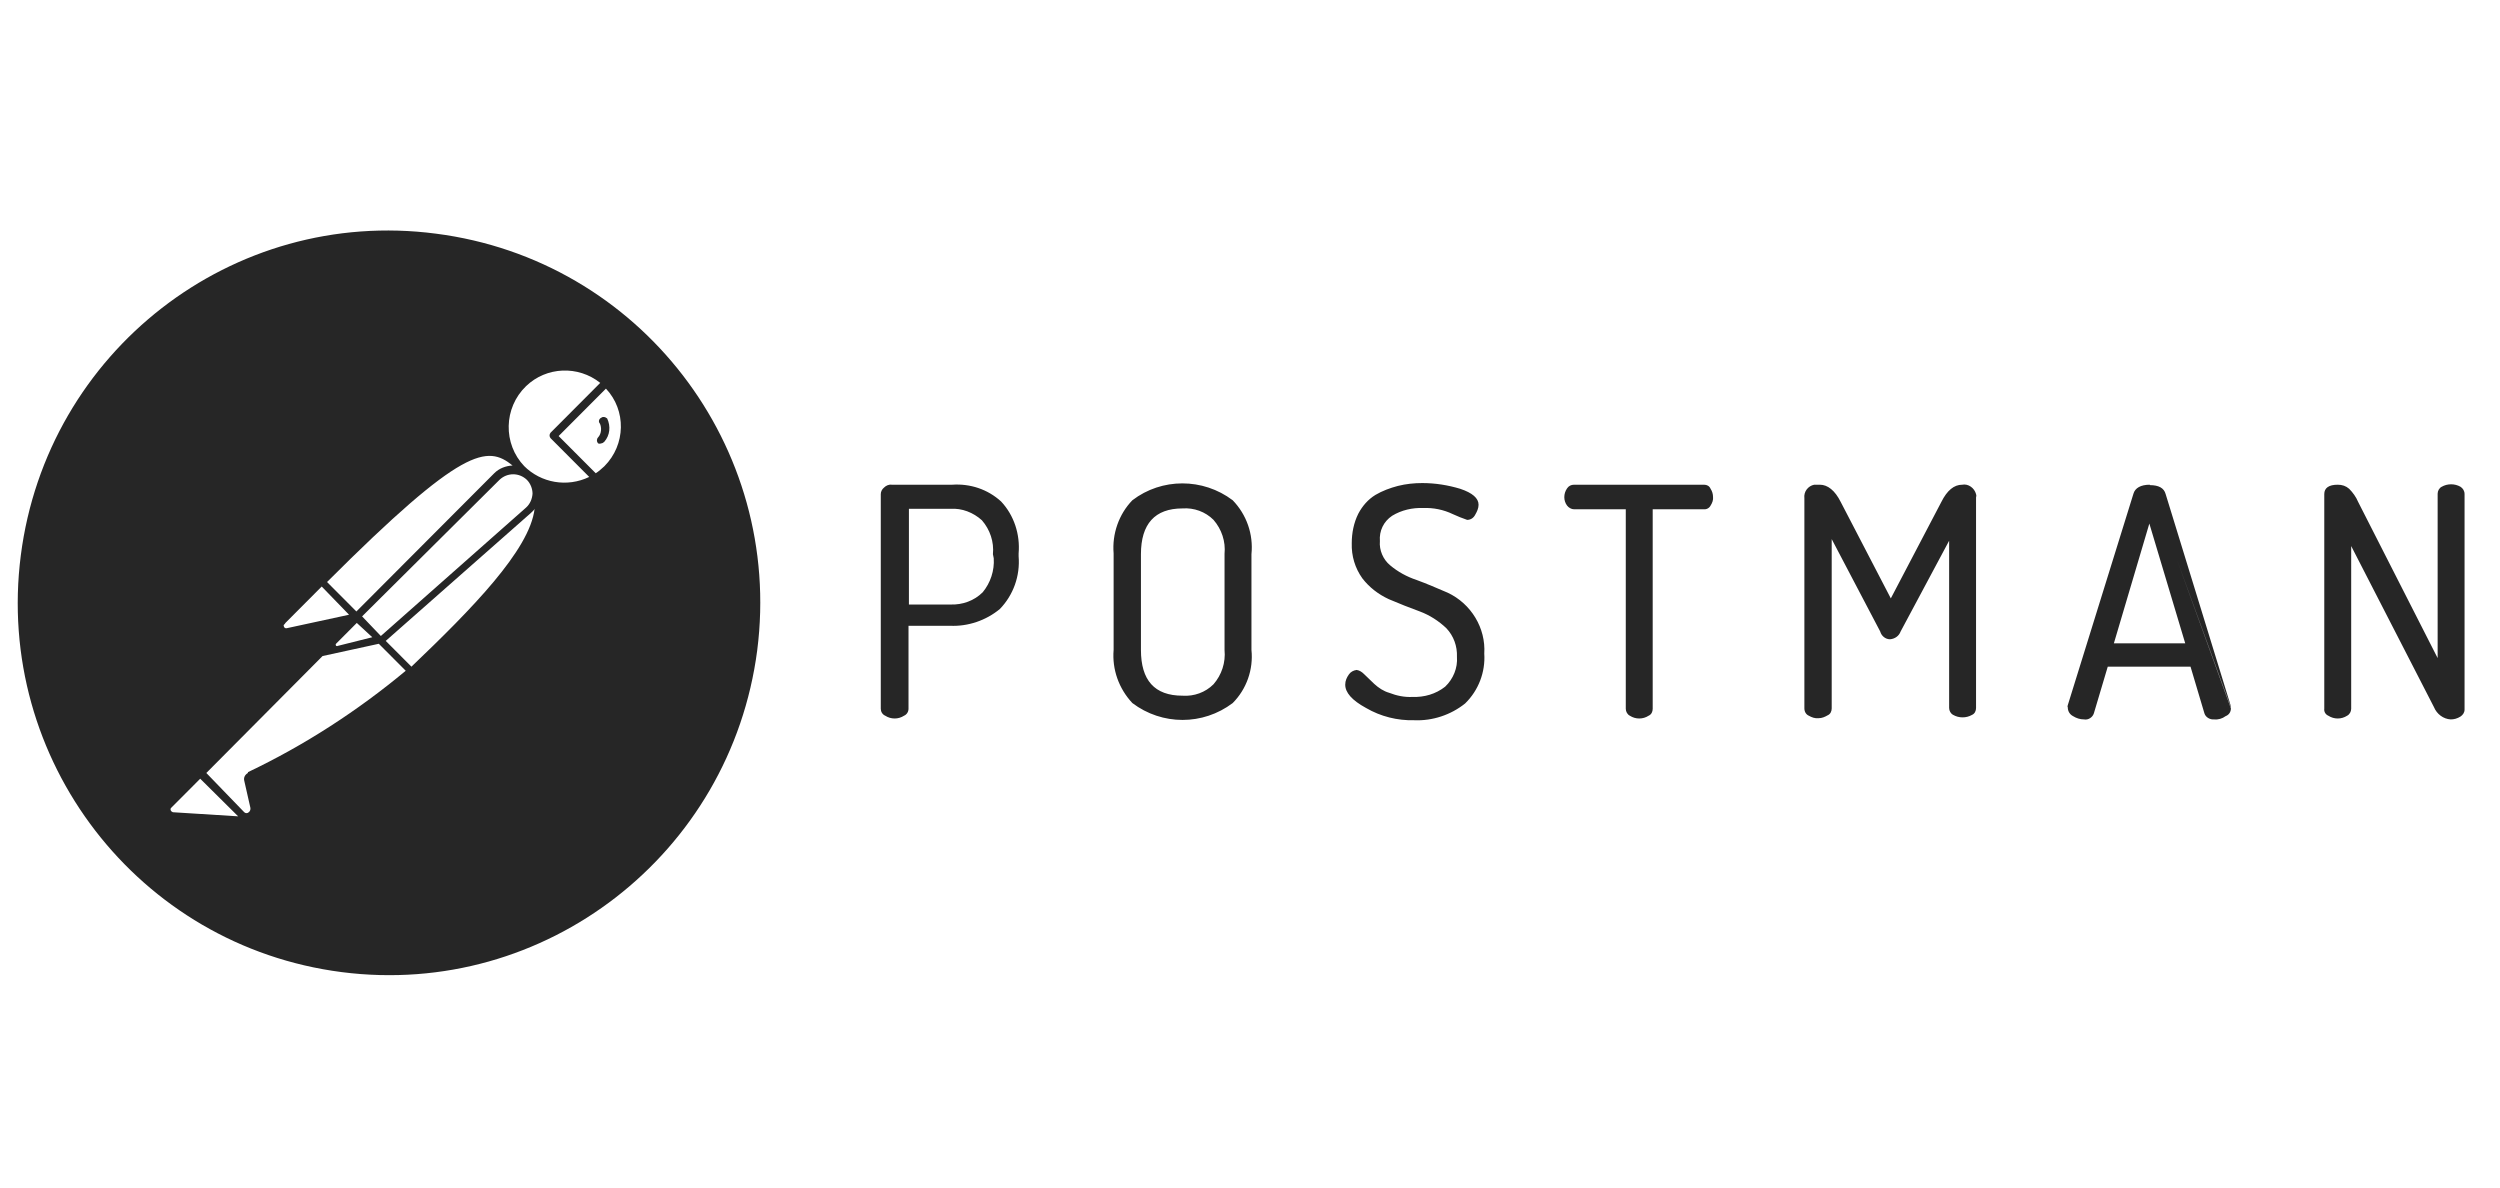 <svg width="141" height="67" viewBox="0 0 141 67" fill="none" xmlns="http://www.w3.org/2000/svg">
<g opacity="0.85">
<path d="M53.701 27.338H50.297C50.136 27.314 49.975 27.384 49.86 27.499C49.745 27.591 49.676 27.73 49.676 27.868V39.975C49.676 40.137 49.768 40.298 49.929 40.367C50.251 40.575 50.665 40.575 50.987 40.367C51.148 40.298 51.24 40.137 51.24 39.975V35.294H53.586C54.598 35.34 55.61 34.994 56.392 34.348C57.151 33.564 57.542 32.48 57.45 31.373V31.212C57.542 30.151 57.197 29.067 56.461 28.283C55.702 27.591 54.713 27.268 53.701 27.338ZM56.047 31.489C56.093 32.181 55.863 32.872 55.426 33.403C54.943 33.887 54.276 34.118 53.609 34.095H51.263V28.698H53.609C54.253 28.652 54.897 28.906 55.38 29.344C55.84 29.874 56.07 30.566 56.001 31.258L56.047 31.489ZM63.866 28.214C63.107 28.998 62.716 30.105 62.808 31.212V36.654C62.716 37.761 63.107 38.845 63.866 39.653C65.545 40.921 67.845 40.921 69.524 39.653C70.305 38.868 70.697 37.761 70.582 36.654V31.258C70.697 30.128 70.305 29.021 69.524 28.214C67.845 26.946 65.522 26.946 63.866 28.214ZM69.064 36.654C69.133 37.369 68.903 38.061 68.443 38.592C67.983 39.053 67.339 39.283 66.695 39.237C65.108 39.237 64.349 38.361 64.349 36.654V31.258C64.349 29.552 65.131 28.675 66.695 28.675C67.339 28.629 67.983 28.86 68.443 29.321C68.903 29.851 69.133 30.543 69.064 31.235V36.654ZM81.644 33.426C81.046 33.172 80.471 32.919 79.896 32.711C79.344 32.526 78.838 32.25 78.401 31.881C78.01 31.558 77.78 31.027 77.826 30.52C77.78 29.944 78.033 29.413 78.516 29.09C79.045 28.767 79.666 28.629 80.264 28.652C80.839 28.629 81.413 28.744 81.942 28.998C82.195 29.113 82.472 29.229 82.747 29.321C82.954 29.321 83.115 29.206 83.207 29.021C83.299 28.86 83.391 28.675 83.391 28.468C83.391 28.099 83.046 27.799 82.356 27.568C81.666 27.361 80.954 27.245 80.218 27.245C79.758 27.245 79.298 27.291 78.838 27.407C78.401 27.522 77.964 27.683 77.573 27.914C77.159 28.168 76.837 28.537 76.607 28.975C76.354 29.482 76.239 30.059 76.239 30.635C76.216 31.35 76.423 32.042 76.837 32.619C77.228 33.126 77.734 33.518 78.332 33.795C78.93 34.048 79.505 34.279 80.08 34.487C80.632 34.694 81.138 35.017 81.575 35.432C81.989 35.87 82.195 36.447 82.172 37.047C82.219 37.669 81.966 38.292 81.505 38.73C80.977 39.145 80.333 39.33 79.666 39.307C79.206 39.33 78.769 39.237 78.355 39.076C78.033 38.984 77.757 38.799 77.504 38.569L76.929 38.015C76.814 37.9 76.676 37.808 76.515 37.785C76.331 37.808 76.17 37.9 76.078 38.038C75.963 38.2 75.871 38.384 75.871 38.615C75.871 39.053 76.239 39.491 77.044 39.929C77.872 40.413 78.815 40.644 79.758 40.621C80.793 40.667 81.828 40.321 82.632 39.676C83.391 38.938 83.782 37.9 83.713 36.862C83.805 35.432 82.977 34.048 81.644 33.426ZM96.109 27.338H88.773C88.612 27.338 88.474 27.407 88.382 27.545C88.175 27.845 88.175 28.237 88.382 28.514C88.474 28.629 88.612 28.721 88.773 28.721H91.694V39.975C91.694 40.137 91.786 40.298 91.924 40.367C92.246 40.575 92.66 40.575 92.981 40.367C93.142 40.298 93.212 40.137 93.212 39.975V28.721H96.086C96.247 28.744 96.408 28.652 96.477 28.514C96.569 28.375 96.638 28.191 96.615 28.029C96.615 27.868 96.569 27.707 96.477 27.568C96.408 27.407 96.27 27.338 96.109 27.338ZM110.667 27.338C110.207 27.338 109.816 27.66 109.494 28.306L106.642 33.749L103.814 28.306C103.492 27.66 103.078 27.338 102.641 27.338H102.319C101.974 27.407 101.721 27.73 101.767 28.099V39.952C101.767 40.137 101.859 40.298 102.02 40.367C102.181 40.46 102.365 40.529 102.572 40.506C102.756 40.506 102.917 40.437 103.078 40.344C103.239 40.275 103.308 40.114 103.308 39.952V30.405L106.044 35.617C106.113 35.87 106.343 36.055 106.596 36.055C106.872 36.032 107.102 35.87 107.194 35.617L109.931 30.497V39.929C109.931 40.091 110.023 40.252 110.161 40.321C110.483 40.506 110.897 40.506 111.219 40.321C111.38 40.252 111.449 40.091 111.449 39.929V28.052C111.472 27.983 111.472 27.937 111.449 27.868C111.357 27.522 111.012 27.268 110.667 27.338ZM121.246 27.338C120.74 27.338 120.418 27.522 120.326 27.845L116.624 39.768C116.601 39.814 116.601 39.86 116.624 39.906C116.624 40.114 116.739 40.298 116.922 40.391C117.106 40.506 117.313 40.575 117.543 40.575C117.773 40.621 118.026 40.46 118.095 40.229L118.877 37.6H123.546L124.328 40.229C124.397 40.46 124.65 40.598 124.88 40.575C125.11 40.598 125.34 40.529 125.524 40.391C125.708 40.321 125.823 40.16 125.823 39.952M125.823 39.906V39.837L122.143 27.868C122.051 27.522 121.752 27.361 121.246 27.361L125.823 39.906ZM119.222 36.285L121.223 29.529L123.247 36.285H119.222ZM138.771 27.453C138.449 27.268 138.035 27.268 137.713 27.453C137.575 27.522 137.483 27.683 137.483 27.845V37.116L132.998 28.306C132.883 28.029 132.699 27.776 132.492 27.568C132.308 27.407 132.101 27.338 131.848 27.338C131.342 27.338 131.089 27.522 131.089 27.868V39.975C131.066 40.137 131.158 40.298 131.319 40.367C131.641 40.575 132.055 40.575 132.377 40.367C132.515 40.298 132.607 40.137 132.607 39.975V30.797L137.276 39.883C137.437 40.275 137.805 40.552 138.219 40.575C138.403 40.575 138.587 40.529 138.771 40.413C138.909 40.321 139.001 40.183 139.001 40.022V27.868C139.001 27.683 138.909 27.545 138.771 27.453Z" fill="black"/>
<path d="M33.922 23.555C33.807 23.601 33.738 23.74 33.807 23.855C33.807 23.878 33.83 23.878 33.83 23.878C33.945 24.132 33.922 24.455 33.738 24.662C33.646 24.754 33.646 24.893 33.715 24.985C33.715 24.985 33.715 24.985 33.738 25.008C33.784 25.031 33.853 25.031 33.899 25.008C33.968 25.008 34.037 24.962 34.083 24.916C34.405 24.547 34.451 24.04 34.244 23.601C34.129 23.509 34.014 23.486 33.922 23.555Z" fill="black"/>
<path d="M24.585 13.178C13.109 11.679 2.645 19.82 1.173 31.327C-0.299 42.835 7.796 53.351 19.273 54.827C30.748 56.303 41.213 48.162 42.707 36.678C44.179 25.17 36.084 14.654 24.585 13.178C24.608 13.178 24.608 13.178 24.585 13.178ZM28.909 26.254C28.518 26.277 28.15 26.415 27.874 26.692L20.1 34.487L18.445 32.826C26.103 25.17 27.483 25.101 28.909 26.254ZM20.422 34.764L28.173 27.061C28.61 26.646 29.277 26.646 29.714 27.061C29.921 27.268 30.035 27.568 30.035 27.845C30.012 28.145 29.898 28.422 29.668 28.629L21.48 35.87L20.422 34.764ZM20.997 35.94L19.066 36.424C19.02 36.447 18.997 36.447 18.951 36.424C18.927 36.378 18.927 36.332 18.951 36.309L20.123 35.133L20.997 35.94ZM16.099 35.133L18.145 33.08L19.686 34.671L16.168 35.432C16.099 35.455 16.007 35.386 16.007 35.317C15.984 35.271 16.007 35.225 16.053 35.202L16.099 35.133ZM9.751 45.81C9.705 45.787 9.659 45.764 9.636 45.718C9.613 45.672 9.613 45.626 9.636 45.58L11.292 43.919L13.431 46.041L9.751 45.81ZM13.983 43.596C13.822 43.688 13.73 43.85 13.776 44.034L14.121 45.556C14.144 45.649 14.098 45.764 14.029 45.81C13.96 45.879 13.845 45.879 13.776 45.81L11.637 43.596L18.192 37.001L21.365 36.309L22.883 37.831C20.169 40.091 17.18 42.028 13.983 43.55V43.596ZM23.205 37.6L21.756 36.147L29.944 28.929C30.012 28.86 30.105 28.791 30.151 28.698C29.875 31.028 26.586 34.371 23.205 37.6ZM29.576 26.3C28.357 25.032 28.403 23.002 29.668 21.78C30.817 20.673 32.611 20.604 33.853 21.595L31.047 24.409C30.978 24.501 30.978 24.616 31.047 24.709L33.232 26.899C31.99 27.499 30.518 27.245 29.553 26.277L29.576 26.3ZM34.083 26.3C33.922 26.438 33.784 26.577 33.6 26.692L31.507 24.593L34.175 21.918C35.325 23.14 35.302 25.078 34.083 26.3Z" fill="black"/>
</g>
</svg>
